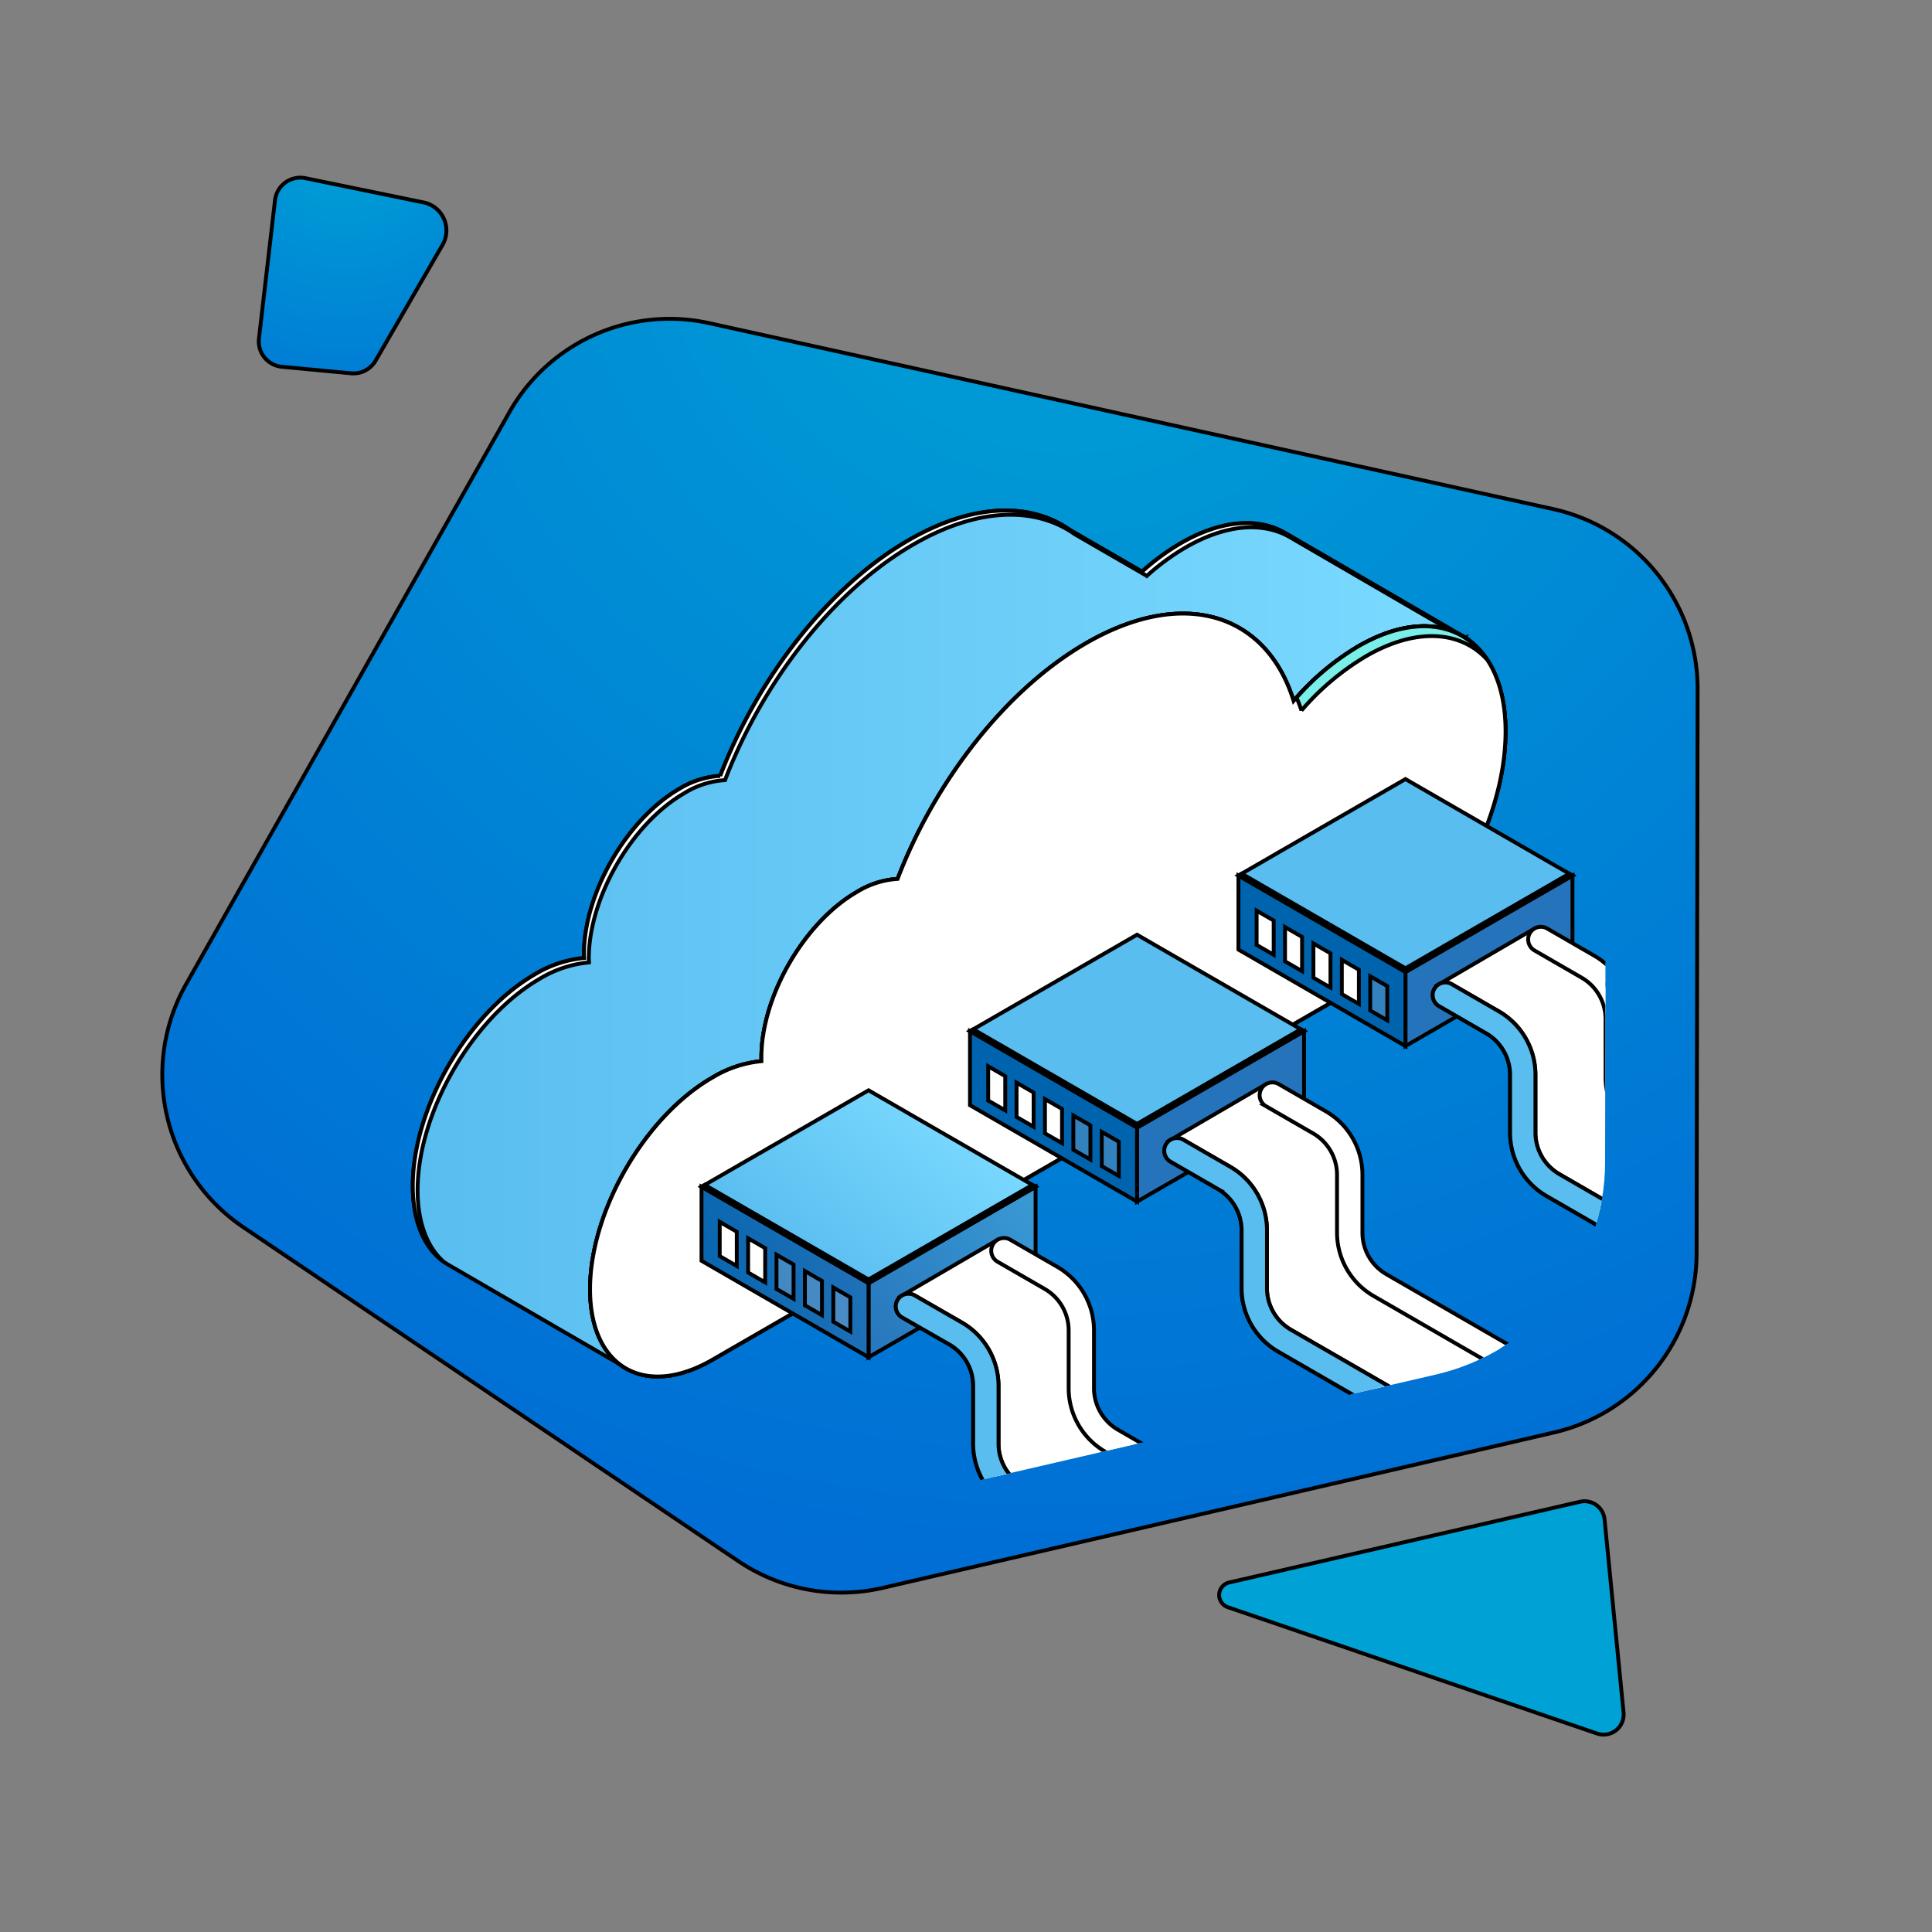 <svg width="500" height="500" xmlns="http://www.w3.org/2000/svg" xmlns:xlink="http://www.w3.org/1999/xlink">
 <rect width="100%" height="100%" fill="#808080" stroke="none"/>
 <defs>
  <clipPath transform="translate(-12.84 -11.29)" id="clip-path">
   <path id="svg_1" fill="none" d="m64.21,54.28l-99.06,175.26a56.44,56.44 0 0 0 17.57,74.56l151.73,102.35a56.43,56.43 0 0 0 44.3,8.19l205.79,-47.64a56.44,56.44 0 0 0 43.7,-54.89l0.31,-173a56.46,56.46 0 0 0 -44.31,-55.22l-258.75,-57a56.44,56.44 0 0 0 -61.28,27.39z" class="cls-1"/>
  </clipPath>
  <radialGradient gradientTransform="matrix(0.844,0,0,0.844,31.162,36.449)" gradientUnits="userSpaceOnUse" r="429.89" cy="9.08" cx="289.96" id="radial-gradient">
   <stop stop-color="#00a2d5" offset="0"/>
   <stop stop-color="#006ed5" offset="1"/>
  </radialGradient>
  <radialGradient gradientTransform="matrix(0.844,0,0,0.844,31.162,36.449)" gradientUnits="userSpaceOnUse" r="113.65" cy="382.65" cx="446.83" id="radial-gradient-2">
   <stop stop-color="#00a2d5" offset="0"/>
   <stop stop-color="#00a2d5" offset="1"/>
  </radialGradient>
  <radialGradient gradientTransform="matrix(0.844,0,0,0.844,31.162,36.449)" gradientUnits="userSpaceOnUse" r="75.5" cy="-2.44" cx="68.86" id="radial-gradient-3">
   <stop stop-color="#00a2d5" offset="0"/>
   <stop stop-color="#007dd5" offset="1"/>
  </radialGradient>
  <linearGradient y2="0.5" x2="1" y1="0.5" x1="0" id="Áåçûìÿííûé_ãðàäèåíò_2">
   <stop stop-color="#59bdef" offset="0"/>
   <stop stop-color="#7bdaff" offset="1"/>
  </linearGradient>
  <linearGradient y2="0.049" x2="1.005" y1="0.742" x1="0.001" id="Áåçûìÿííûé_ãðàäèåíò_59">
   <stop stop-color="#2b237c" offset="0"/>
   <stop stop-color="#180d5b" offset="1"/>
  </linearGradient>
  <linearGradient y2="0.304" x2="0.168" y1="1.065" x1="1.398" id="Áåçûìÿííûé_ãðàäèåíò_3">
   <stop stop-color="#180d5b" offset="0"/>
   <stop stop-color="#1a1660" offset="0.09"/>
   <stop stop-color="#1e2d6e" offset="0.25"/>
   <stop stop-color="#255385" offset="0.44"/>
   <stop stop-color="#2f87a5" offset="0.66"/>
   <stop stop-color="#3ccace" offset="0.9"/>
   <stop stop-color="#42e8e0" offset="1"/>
  </linearGradient>
  <linearGradient xlink:href="#Áåçûìÿííûé_ãðàäèåíò_3" y2="152.29" x2="373.73" y1="199.13" x1="430.52" id="Áåçûìÿííûé_ãðàäèåíò_3-2"/>
  <linearGradient y2="0.95" x2="-0.167" y1="0.103" x1="1.088" id="Áåçûìÿííûé_ãðàäèåíò_11">
   <stop stop-color="#3a9bd5" offset="0"/>
   <stop stop-color="#2573ba" offset="1"/>
  </linearGradient>
  <linearGradient y2="0.746" x2="0.169" y1="0.221" x1="0.875" id="Áåçûìÿííûé_ãðàäèåíò_17">
   <stop stop-color="#7bdaff" offset="0"/>
   <stop stop-color="#59bdef" offset="1"/>
  </linearGradient>
  <linearGradient y2="0.71" x2="-0.211" y1="0.314" x1="1.128" id="Áåçûìÿííûé_ãðàäèåíò_14">
   <stop stop-color="#2573ba" offset="0"/>
   <stop stop-color="#0063ad" offset="1"/>
  </linearGradient>
  <linearGradient xlink:href="#Áåçûìÿííûé_ãðàäèåíò_11" gradientTransform="matrix(-1, 0, 0, 1, -1508.27, 0)" y2="438.28" x2="-1919.08" y1="438.28" x1="-2006.07" id="Áåçûìÿííûé_ãðàäèåíò_11-2"/>
  <linearGradient xlink:href="#Áåçûìÿííûé_ãðàäèåíò_17" gradientTransform="matrix(-1, 0, 0, 1, -1508.27, 0)" y2="422.88" x2="-1745.99" y1="422.88" x1="-1943.91" id="Áåçûìÿííûé_ãðàäèåíò_17-2"/>
  <linearGradient xlink:href="#Áåçûìÿííûé_ãðàäèåíò_11" y2="322.63" x2="-1811.41" y1="278.33" x1="-1875.67" id="Áåçûìÿííûé_ãðàäèåíò_11-3"/>
  <linearGradient xlink:href="#Áåçûìÿííûé_ãðàäèåíò_17" y2="287.52" x2="-1786.04" y1="256.46" x1="-1858.34" id="Áåçûìÿííûé_ãðàäèåíò_17-3"/>
  <linearGradient xlink:href="#Áåçûìÿííûé_ãðàäèåíò_14" y2="310.07" x2="-1757.92" y1="289.4" x1="-1826.51" id="Áåçûìÿííûé_ãðàäèåíò_14-2"/>
  <linearGradient xlink:href="#Áåçûìÿííûé_ãðàäèåíò_11" gradientTransform="matrix(-1, 0, 0, 1, -1508.27, 0)" y2="390.58" x2="-2001.39" y1="390.58" x1="-2088.37" id="Áåçûìÿííûé_ãðàäèåíò_11-4"/>
  <linearGradient xlink:href="#Áåçûìÿííûé_ãðàäèåíò_17" gradientTransform="matrix(-1, 0, 0, 1, -1508.27, 0)" y2="375.17" x2="-1828.3" y1="375.17" x1="-2026.21" id="Áåçûìÿííûé_ãðàäèåíò_17-4"/>
  <linearGradient xlink:href="#Áåçûìÿííûé_ãðàäèåíò_11" y2="274.92" x2="-1893.72" y1="230.62" x1="-1957.97" id="Áåçûìÿííûé_ãðàäèåíò_11-5"/>
  <linearGradient xlink:href="#Áåçûìÿííûé_ãðàäèåíò_17" y2="239.82" x2="-1868.34" y1="208.75" x1="-1940.64" id="Áåçûìÿííûé_ãðàäèåíò_17-5"/>
  <linearGradient xlink:href="#Áåçûìÿííûé_ãðàäèåíò_14" y2="262.37" x2="-1840.22" y1="241.69" x1="-1908.81" id="Áåçûìÿííûé_ãðàäèåíò_14-3"/>
  <linearGradient xlink:href="#Áåçûìÿííûé_ãðàäèåíò_11" gradientTransform="matrix(-1, 0, 0, 1, -1508.27, 0)" y2="342.87" x2="-2083.69" y1="342.87" x1="-2170.67" id="Áåçûìÿííûé_ãðàäèåíò_11-6"/>
  <linearGradient xlink:href="#Áåçûìÿííûé_ãðàäèåíò_17" gradientTransform="matrix(-1, 0, 0, 1, -1508.27, 0)" y2="327.46" x2="-1910.6" y1="327.46" x1="-2108.52" id="Áåçûìÿííûé_ãðàäèåíò_17-6"/>
 </defs>
 <g>
  <title>Layer 1</title>
  <g stroke="null" id="svg_2" isolation="isolate" class="cls-2">
   <g stroke="null" data-name="Ñëîé 1" id="Ñëîé_1">
    <path stroke="null" id="svg_3" fill="url(#radial-gradient)" d="m131.79,106.747l-83.619,147.941a47.642,47.642 0 0 0 14.831,62.938l128.079,86.396a47.634,47.634 0 0 0 37.395,6.913l173.713,-40.214a47.642,47.642 0 0 0 36.888,-46.334l0.262,-146.034a47.659,47.659 0 0 0 -37.403,-46.613l-218.417,-48.115a47.642,47.642 0 0 0 -51.728,23.121z" class="cls-3"/>
    <path stroke="null" id="svg_4" fill="url(#radial-gradient-2)" d="m318.097,409.552l90.819,-20.901a5.2,5.2 0 0 1 6.339,4.558l4.921,49.998a5.2,5.2 0 0 1 -6.854,5.428l-95.555,-32.693a3.326,3.326 0 0 1 0.329,-6.39z" class="cls-4"/>
    <path stroke="null" id="svg_5" fill="url(#radial-gradient-3)" d="m97.181,93.376l17.355,-30.017a7.411,7.411 0 0 0 -4.93,-10.974l-30.549,-6.272a6.601,6.601 0 0 0 -7.884,5.706l-4.153,35.766a6.593,6.593 0 0 0 5.909,7.335l17.895,1.688a6.601,6.601 0 0 0 6.356,-3.233z" class="cls-5"/>
    <g stroke="null" id="svg_6" clip-path="url(#clip-path)" class="cls-6">
     <path stroke="null" id="svg_7" fill="url(#Áåçûìÿííûé_ãðàäèåíò_2)" d="m379.161,164.984l-46.385,-26.953l0,0c-6.922,-4.128 -16.545,-3.613 -27.198,2.532a60.777,60.777 0 0 0 -10.037,7.361l-18.689,-10.805l0,0c-10.265,-7.217 -25.13,-6.905 -41.666,2.642c-20.926,12.079 -39.159,35.842 -48.807,61.013a22.791,22.791 0 0 0 -10.535,3.334c-13.65,7.884 -24.724,27.054 -24.724,42.822c0,0.338 0,0.65 0.051,0.979a29.857,29.857 0 0 0 -12.729,4.221c-17.465,10.079 -31.621,34.609 -31.621,54.767c0,9.994 3.486,17.034 9.117,20.369l0,0l0.143,0.084l0,0l45.777,26.573l10.003,-48.115l133.701,-77.195c17.094,-9.868 31.553,-31.182 36.416,-51.872l37.184,-11.759z" class="cls-7"/>
     <path stroke="null" id="svg_8" fill="#fff" d="m108.079,308.063c0,-20.166 14.156,-44.68 31.621,-54.767a29.857,29.857 0 0 1 12.729,-4.221c0,-0.329 -0.051,-0.642 -0.051,-0.979c0,-15.768 11.075,-34.938 24.724,-42.822a22.707,22.707 0 0 1 10.535,-3.377c9.648,-25.18 27.856,-48.959 48.807,-61.022c16.536,-9.547 31.401,-9.859 41.666,-2.642l0,0l18.689,10.805a60.777,60.777 0 0 1 10.037,-7.361c10.653,-6.145 20.259,-6.669 27.198,-2.532l0,0l44.739,25.991l0.397,-0.127l-46.385,-26.953l0,0c-6.922,-4.128 -16.545,-3.613 -27.198,2.532a60.777,60.777 0 0 0 -10.037,7.361l-18.689,-10.805l0,0c-10.265,-7.217 -25.13,-6.905 -41.666,2.642c-20.926,12.079 -39.159,35.842 -48.807,61.013a22.791,22.791 0 0 0 -10.535,3.334c-13.65,7.884 -24.724,27.054 -24.724,42.822c0,0.338 0,0.65 0.051,0.979a29.857,29.857 0 0 0 -12.729,4.221c-17.465,10.079 -31.621,34.609 -31.621,54.767c0,9.074 2.895,15.684 7.639,19.322c-3.959,-3.748 -6.39,-9.944 -6.39,-18.182z" class="cls-8"/>
     <path stroke="null" id="svg_9" fill="url(#Áåçûìÿííûé_ãðàäèåíò_59)" d="m351.508,167.288a67.53,67.53 0 0 0 -16.722,14.105c-7.006,-22.547 -28.38,-29.544 -53.678,-14.949c-20.917,12.079 -39.159,35.842 -48.807,61.013a22.791,22.791 0 0 0 -10.526,3.377c-13.658,7.884 -24.724,27.054 -24.724,42.822c0,0.338 0,0.65 0,0.979a29.857,29.857 0 0 0 -12.721,4.263c-17.465,10.079 -31.621,34.609 -31.621,54.767s14.156,28.337 31.621,18.258l167.137,-96.5c21.103,-12.172 38.171,-41.767 38.171,-66.112s-17.051,-34.238 -38.129,-22.023z" class="cls-9"/>
     <path stroke="null" id="svg_10" fill="url(#Áåçûìÿííûé_ãðàäèåíò_3)" mix-blend-mode="lighten" opacity="0.7" d="m351.508,167.288a67.53,67.53 0 0 0 -16.722,14.105c-7.006,-22.547 -28.38,-29.544 -53.678,-14.949c-20.917,12.079 -39.159,35.842 -48.807,61.013a22.791,22.791 0 0 0 -10.526,3.377c-13.658,7.884 -24.724,27.054 -24.724,42.822c0,0.338 0,0.65 0,0.979a29.857,29.857 0 0 0 -12.721,4.263c-17.465,10.079 -31.621,34.609 -31.621,54.767s14.156,28.337 31.621,18.258l167.137,-96.5c21.103,-12.172 38.171,-41.767 38.171,-66.112s-17.051,-34.238 -38.129,-22.023z" class="cls-10"/>
     <path stroke="null" id="svg_11" fill="#fff" d="m351.508,167.288a67.53,67.53 0 0 0 -16.722,14.105c-7.006,-22.547 -28.38,-29.544 -53.678,-14.949c-20.917,12.079 -39.159,35.842 -48.807,61.013a22.791,22.791 0 0 0 -10.526,3.377c-13.658,7.884 -24.724,27.054 -24.724,42.822c0,0.338 0,0.65 0,0.979a29.857,29.857 0 0 0 -12.721,4.263c-17.465,10.079 -31.621,34.609 -31.621,54.767s14.156,28.337 31.621,18.258l167.137,-96.5c21.103,-12.172 38.171,-41.767 38.171,-66.112s-17.051,-34.238 -38.129,-22.023z" class="cls-8"/>
     <path stroke="null" id="svg_12" fill="url(#Áåçûìÿííûé_ãðàäèåíò_3-2)" mix-blend-mode="lighten" opacity="0.7" d="m336.812,183.884a67.674,67.674 0 0 1 16.722,-14.063c12.94,-7.471 24.353,-6.609 31.233,0.777c-6.534,-9.665 -18.984,-11.573 -33.284,-3.317a66.829,66.829 0 0 0 -15.937,13.261c0.473,1.097 0.903,2.169 1.266,3.343z" class="cls-11"/>
     <polygon stroke="null" id="svg_13" fill="url(#Áåçûìÿííûé_ãðàäèåíò_11)" points="224.779,351.257 268.007,326.296 268.007,307.134 224.779,332.087 224.779,351.257 " class="cls-12"/>
     <polygon stroke="null" id="svg_14" fill="url(#Áåçûìÿííûé_ãðàäèåíò_17)" points="224.779,332.087 268.007,307.134 224.779,282.173 181.552,307.134 224.779,332.087 " class="cls-13"/>
     <polygon stroke="null" id="svg_15" fill="url(#Áåçûìÿííûé_ãðàäèåíò_14)" points="181.552,326.296 224.779,351.257 224.779,332.087 181.552,307.134 181.552,326.296 " class="cls-14"/>
     <polygon stroke="null" id="svg_16" fill="#a9ebff" points="224.779,331.124 267.18,306.653 268.007,307.134 224.779,332.087 181.552,307.134 182.387,306.653 224.779,331.124 " class="cls-15"/>
     <polygon stroke="null" id="svg_17" fill="#fff" points="233.111,335.488 258.19,320.843 279.327,337.759 281.116,352.363 281.116,365.683 372.78,421.041 393.647,433.365 390.464,442.903 375.954,448.669 363.174,446.947 312.416,415.165 268.007,390.525 255.573,380.987 254.779,360.711 253.193,348.395 233.111,335.488 " class="cls-8"/>
     <path stroke="null" id="svg_18" fill="#fff" d="m374.899,452.02a24.083,24.083 0 0 0 23.998,-24.041l0,-67.488a3.284,3.284 0 1 0 -6.559,0l0,67.488a17.448,17.448 0 0 1 -26.168,15.11l-101.574,-58.684a12.417,12.417 0 0 1 -6.179,-10.712l0,-15.017a18.984,18.984 0 0 0 -9.471,-16.393l-12.198,-7.015a3.275,3.275 0 0 0 -3.275,5.681l12.198,6.981a12.4,12.4 0 0 1 6.187,10.712l0,15.017a18.976,18.976 0 0 0 9.463,16.393l101.582,58.717a23.931,23.931 0 0 0 11.995,3.25z" class="cls-8"/>
     <path stroke="null" id="svg_19" fill="#fff" d="m256.983,322.042a3.267,3.267 0 0 1 4.474,-1.199l12.206,7.04a19.001,19.001 0 0 1 9.463,16.393l0,15.017a12.4,12.4 0 0 0 6.179,10.712l106.284,61.402a17.524,17.524 0 0 0 7.124,2.288c-0.228,2.161 -0.143,4.373 -0.329,6.559a24.1,24.1 0 0 1 -10.079,-3.165l-106.275,-61.402a18.968,18.968 0 0 1 -9.463,-16.393l0,-15.017a12.4,12.4 0 0 0 -6.187,-10.695l-12.198,-7.04a3.275,3.275 0 0 1 -1.199,-4.499z" class="cls-8"/>
     <path stroke="null" id="svg_20" fill="url(#Áåçûìÿííûé_ãðàäèåíò_11-2)" d="m384.344,450.07l9.969,-12.468l1.418,-14.755l0,-35.791l-0.101,-13.295l26.168,4.449l0,-12.155a3.284,3.284 0 1 1 6.559,0l0,50.251a24.066,24.066 0 0 1 -16.19,22.707l0,0l-27.822,11.058z" class="cls-16"/>
     <path stroke="null" id="svg_21" fill="url(#Áåçûìÿííûé_ãðàäèåíò_17-2)" d="m374.899,452.02a24.083,24.083 0 0 0 23.998,-24.041l0,-67.488a3.284,3.284 0 1 0 -6.559,0l0,67.488a17.448,17.448 0 0 1 -26.168,15.11l-101.574,-58.684a12.417,12.417 0 0 1 -6.179,-10.712l0,-15.017a18.984,18.984 0 0 0 -9.471,-16.393l-12.198,-7.015a3.275,3.275 0 0 0 -3.275,5.681l12.198,6.981a12.4,12.4 0 0 1 6.187,10.712l0,15.017a18.976,18.976 0 0 0 9.463,16.393l101.582,58.717a23.931,23.931 0 0 0 11.995,3.25z" class="cls-17"/>
     <polygon stroke="null" id="svg_22" opacity="0.2" fill="#fff" points="215.663,342.064 220.069,344.613 220.069,335.75 215.663,333.201 215.663,342.064 " class="cls-18"/>
     <polygon stroke="null" id="svg_23" opacity="0.2" fill="#fff" points="208.31,337.818 212.725,340.367 212.725,331.504 208.31,328.955 208.31,337.818 " class="cls-18"/>
     <polygon stroke="null" id="svg_24" opacity="0.2" fill="#fff" points="200.958,333.581 205.373,336.13 205.373,327.267 200.958,324.717 200.958,333.581 " class="cls-18"/>
     <polygon stroke="null" id="svg_25" fill="#fff" points="193.614,329.335 198.029,331.884 198.029,323.021 193.614,320.471 193.614,329.335 " class="cls-8"/>
     <polygon stroke="null" id="svg_26" fill="#fff" points="186.262,325.089 190.677,327.638 190.677,318.775 186.262,316.225 186.262,325.089 " class="cls-8"/>
     <polygon stroke="null" id="svg_27" fill="url(#Áåçûìÿííûé_ãðàäèåíò_11-3)" points="294.259,310.983 337.487,286.031 337.487,266.861 294.259,291.813 294.259,310.983 " class="cls-19"/>
     <polygon stroke="null" id="svg_28" fill="url(#Áåçûìÿííûé_ãðàäèåíò_17-3)" points="294.259,291.813 337.487,266.861 294.259,241.9 251.032,266.861 294.259,291.813 " class="cls-20"/>
     <polygon stroke="null" id="svg_29" fill="url(#Áåçûìÿííûé_ãðàäèåíò_14-2)" points="251.032,286.031 294.259,310.983 294.259,291.813 251.032,266.861 251.032,286.031 " class="cls-21"/>
     <polygon stroke="null" id="svg_30" fill="#a9ebff" points="294.259,290.86 336.651,266.38 337.487,266.861 294.259,291.813 251.032,266.861 251.859,266.38 294.259,290.86 " class="cls-15"/>
     <polygon stroke="null" id="svg_31" fill="#fff" points="302.582,295.215 327.67,280.57 348.798,297.486 350.588,312.098 350.588,325.41 442.251,380.767 463.118,393.092 459.936,402.63 445.434,408.396 425.36,402.428 374.595,370.655 337.487,350.252 325.053,340.714 324.259,320.446 322.664,308.122 302.582,295.215 " class="cls-8"/>
     <path stroke="null" id="svg_32" fill="#fff" d="m444.37,411.755a24.108,24.108 0 0 0 24.049,-24.049l0,-67.488a3.284,3.284 0 1 0 -6.559,0l0,67.488a17.448,17.448 0 0 1 -26.168,15.11l-101.616,-58.684a12.4,12.4 0 0 1 -6.187,-10.712l0,-15.034a18.984,18.984 0 0 0 -9.463,-16.393l-12.198,-7.04a3.275,3.275 0 1 0 -3.258,5.706l12.206,7.048a12.4,12.4 0 0 1 6.154,10.678l0,15.017a18.984,18.984 0 0 0 9.496,16.41l101.574,58.684a23.965,23.965 0 0 0 11.97,3.258z" class="cls-8"/>
     <path stroke="null" id="svg_33" fill="#fff" d="m326.454,281.768a3.284,3.284 0 0 1 4.482,-1.199l12.198,7.048a18.959,18.959 0 0 1 9.463,16.418l0,15.025a12.417,12.417 0 0 0 6.187,10.712l106.259,61.368a17.642,17.642 0 0 0 7.124,2.279c-0.228,2.169 -0.143,4.381 -0.321,6.559a23.939,23.939 0 0 1 -10.079,-3.165l-106.267,-61.402a18.976,18.976 0 0 1 -9.48,-16.384l0,-14.992a12.4,12.4 0 0 0 -6.179,-10.712l-12.206,-7.04a3.284,3.284 0 0 1 -1.182,-4.516z" class="cls-8"/>
     <path stroke="null" id="svg_34" fill="url(#Áåçûìÿííûé_ãðàäèåíò_11-4)" d="m453.816,409.78l9.978,-12.468l1.41,-14.772l0,-35.757l-0.101,-13.295l26.109,4.449l0,-12.155a3.284,3.284 0 0 1 6.559,0l0,50.251a23.737,23.737 0 0 1 -12.003,20.782a24.134,24.134 0 0 1 -4.221,1.916l0,0l-27.73,11.05z" class="cls-22"/>
     <path stroke="null" id="svg_35" fill="url(#Áåçûìÿííûé_ãðàäèåíò_17-4)" d="m444.37,411.755a24.108,24.108 0 0 0 24.049,-24.049l0,-67.488a3.284,3.284 0 1 0 -6.559,0l0,67.488a17.448,17.448 0 0 1 -26.168,15.11l-101.616,-58.684a12.4,12.4 0 0 1 -6.187,-10.712l0,-15.034a18.984,18.984 0 0 0 -9.463,-16.393l-12.198,-7.04a3.275,3.275 0 1 0 -3.258,5.706l12.206,7.048a12.4,12.4 0 0 1 6.154,10.678l0,15.017a18.984,18.984 0 0 0 9.496,16.41l101.574,58.684a23.965,23.965 0 0 0 11.97,3.258z" class="cls-23"/>
     <polygon stroke="null" id="svg_36" opacity="0.2" fill="#fff" points="285.134,301.791 289.549,304.34 289.549,295.477 285.134,292.928 285.134,301.791 " class="cls-18"/>
     <polygon stroke="null" id="svg_37" opacity="0.2" fill="#fff" points="277.782,297.553 282.197,300.094 282.197,291.239 277.782,288.69 277.782,297.553 " class="cls-18"/>
     <polygon stroke="null" id="svg_38" fill="#fff" points="270.438,293.307 274.853,295.857 274.853,286.993 270.438,284.444 270.438,293.307 " class="cls-8"/>
     <polygon stroke="null" id="svg_39" fill="#fff" points="263.086,289.062 267.5,291.611 267.5,282.747 263.086,280.198 263.086,289.062 " class="cls-8"/>
     <polygon stroke="null" id="svg_40" fill="#fff" points="255.742,284.824 260.157,287.365 260.157,278.51 255.742,275.961 255.742,284.824 " class="cls-8"/>
     <polygon stroke="null" id="svg_41" fill="url(#Áåçûìÿííûé_ãðàäèåíò_11-5)" points="363.731,270.719 406.958,245.758 406.958,226.588 363.731,251.549 363.731,270.719 " class="cls-24"/>
     <polygon stroke="null" id="svg_42" fill="url(#Áåçûìÿííûé_ãðàäèåíò_17-5)" points="363.731,251.549 406.958,226.588 363.731,201.627 320.503,226.588 363.731,251.549 " class="cls-25"/>
     <polygon stroke="null" id="svg_43" fill="url(#Áåçûìÿííûé_ãðàäèåíò_14-3)" points="320.503,245.758 363.731,270.719 363.731,251.549 320.503,226.588 320.503,245.758 " class="cls-26"/>
     <polygon stroke="null" id="svg_44" fill="#a9ebff" points="363.731,250.586 406.131,226.107 406.958,226.588 363.731,251.549 320.503,226.588 321.339,226.107 363.731,250.586 " class="cls-15"/>
     <polygon stroke="null" id="svg_45" fill="#fff" points="372.054,254.942 397.141,240.296 418.27,257.221 420.059,271.824 420.059,285.136 511.731,340.503 532.59,352.818 529.416,362.357 514.905,368.122 494.832,362.163 444.075,330.382 406.958,309.979 394.524,300.44 393.731,280.173 392.144,267.849 372.054,254.942 " class="cls-8"/>
     <path stroke="null" id="svg_46" fill="#fff" d="m513.842,371.482a24.108,24.108 0 0 0 24.007,-24.041l0,-67.53a3.284,3.284 0 0 0 -6.559,0l0,67.53a17.448,17.448 0 0 1 -26.168,15.11l-101.574,-58.684a12.409,12.409 0 0 1 -6.179,-10.712l0,-15.025a18.976,18.976 0 0 0 -9.463,-16.384l-12.206,-7.048a3.275,3.275 0 1 0 -3.275,5.681l12.198,7.04a12.417,12.417 0 0 1 6.187,10.712l0,15.025a18.959,18.959 0 0 0 9.463,16.384l101.565,58.65a23.99,23.99 0 0 0 12.003,3.292z" class="cls-8"/>
     <path stroke="null" id="svg_47" fill="#fff" d="m395.926,241.495a3.292,3.292 0 0 1 4.482,-1.199l12.198,7.048a18.976,18.976 0 0 1 9.471,16.393l0,15.017a12.4,12.4 0 0 0 6.179,10.712l106.284,61.402a17.473,17.473 0 0 0 7.116,2.279c-0.219,2.169 -0.143,4.381 -0.321,6.567a24.1,24.1 0 0 1 -10.079,-3.165l-106.275,-61.402a18.984,18.984 0 0 1 -9.463,-16.393l0,-15.017a12.4,12.4 0 0 0 -6.187,-10.712l-12.198,-7.048a3.284,3.284 0 0 1 -1.207,-4.482z" class="cls-8"/>
     <path stroke="null" id="svg_48" fill="url(#Áåçûìÿííûé_ãðàäèåíò_11-6)" d="m523.287,369.515l9.969,-12.476l1.418,-14.755l0,-35.774l-0.101,-13.287l26.168,4.44l0,-12.155a3.284,3.284 0 0 1 6.559,0l0,50.251a23.771,23.771 0 0 1 -12.003,20.791a25.543,25.543 0 0 1 -4.221,1.916l0,0l-27.789,11.05z" class="cls-27"/>
     <path stroke="null" id="svg_49" fill="url(#Áåçûìÿííûé_ãðàäèåíò_17-6)" d="m513.842,371.482a24.108,24.108 0 0 0 24.007,-24.041l0,-67.53a3.284,3.284 0 0 0 -6.559,0l0,67.53a17.448,17.448 0 0 1 -26.168,15.11l-101.574,-58.684a12.409,12.409 0 0 1 -6.179,-10.712l0,-15.025a18.976,18.976 0 0 0 -9.463,-16.384l-12.206,-7.048a3.275,3.275 0 1 0 -3.275,5.681l12.198,7.04a12.417,12.417 0 0 1 6.187,10.712l0,15.025a18.959,18.959 0 0 0 9.463,16.384l101.565,58.65a23.99,23.99 0 0 0 12.003,3.292z" class="cls-28"/>
     <polygon stroke="null" id="svg_50" opacity="0.2" fill="#fff" points="354.606,261.518 359.021,264.067 359.021,255.204 354.606,252.663 354.606,261.518 " class="cls-18"/>
     <polygon stroke="null" id="svg_51" fill="#fff" points="347.262,257.28 351.677,259.829 351.677,250.966 347.262,248.417 347.262,257.28 " class="cls-8"/>
     <polygon stroke="null" id="svg_52" fill="#fff" points="339.91,253.034 344.324,255.584 344.324,246.72 339.91,244.171 339.91,253.034 " class="cls-8"/>
     <polygon stroke="null" id="svg_53" fill="#fff" points="332.566,248.797 336.972,251.338 336.972,242.474 332.566,239.933 332.566,248.797 " class="cls-8"/>
     <polygon stroke="null" id="svg_54" fill="#fff" points="325.213,244.551 329.628,247.1 329.628,238.237 325.213,235.688 325.213,244.551 " class="cls-8"/>
    </g>
   </g>
  </g>
 </g>
</svg>